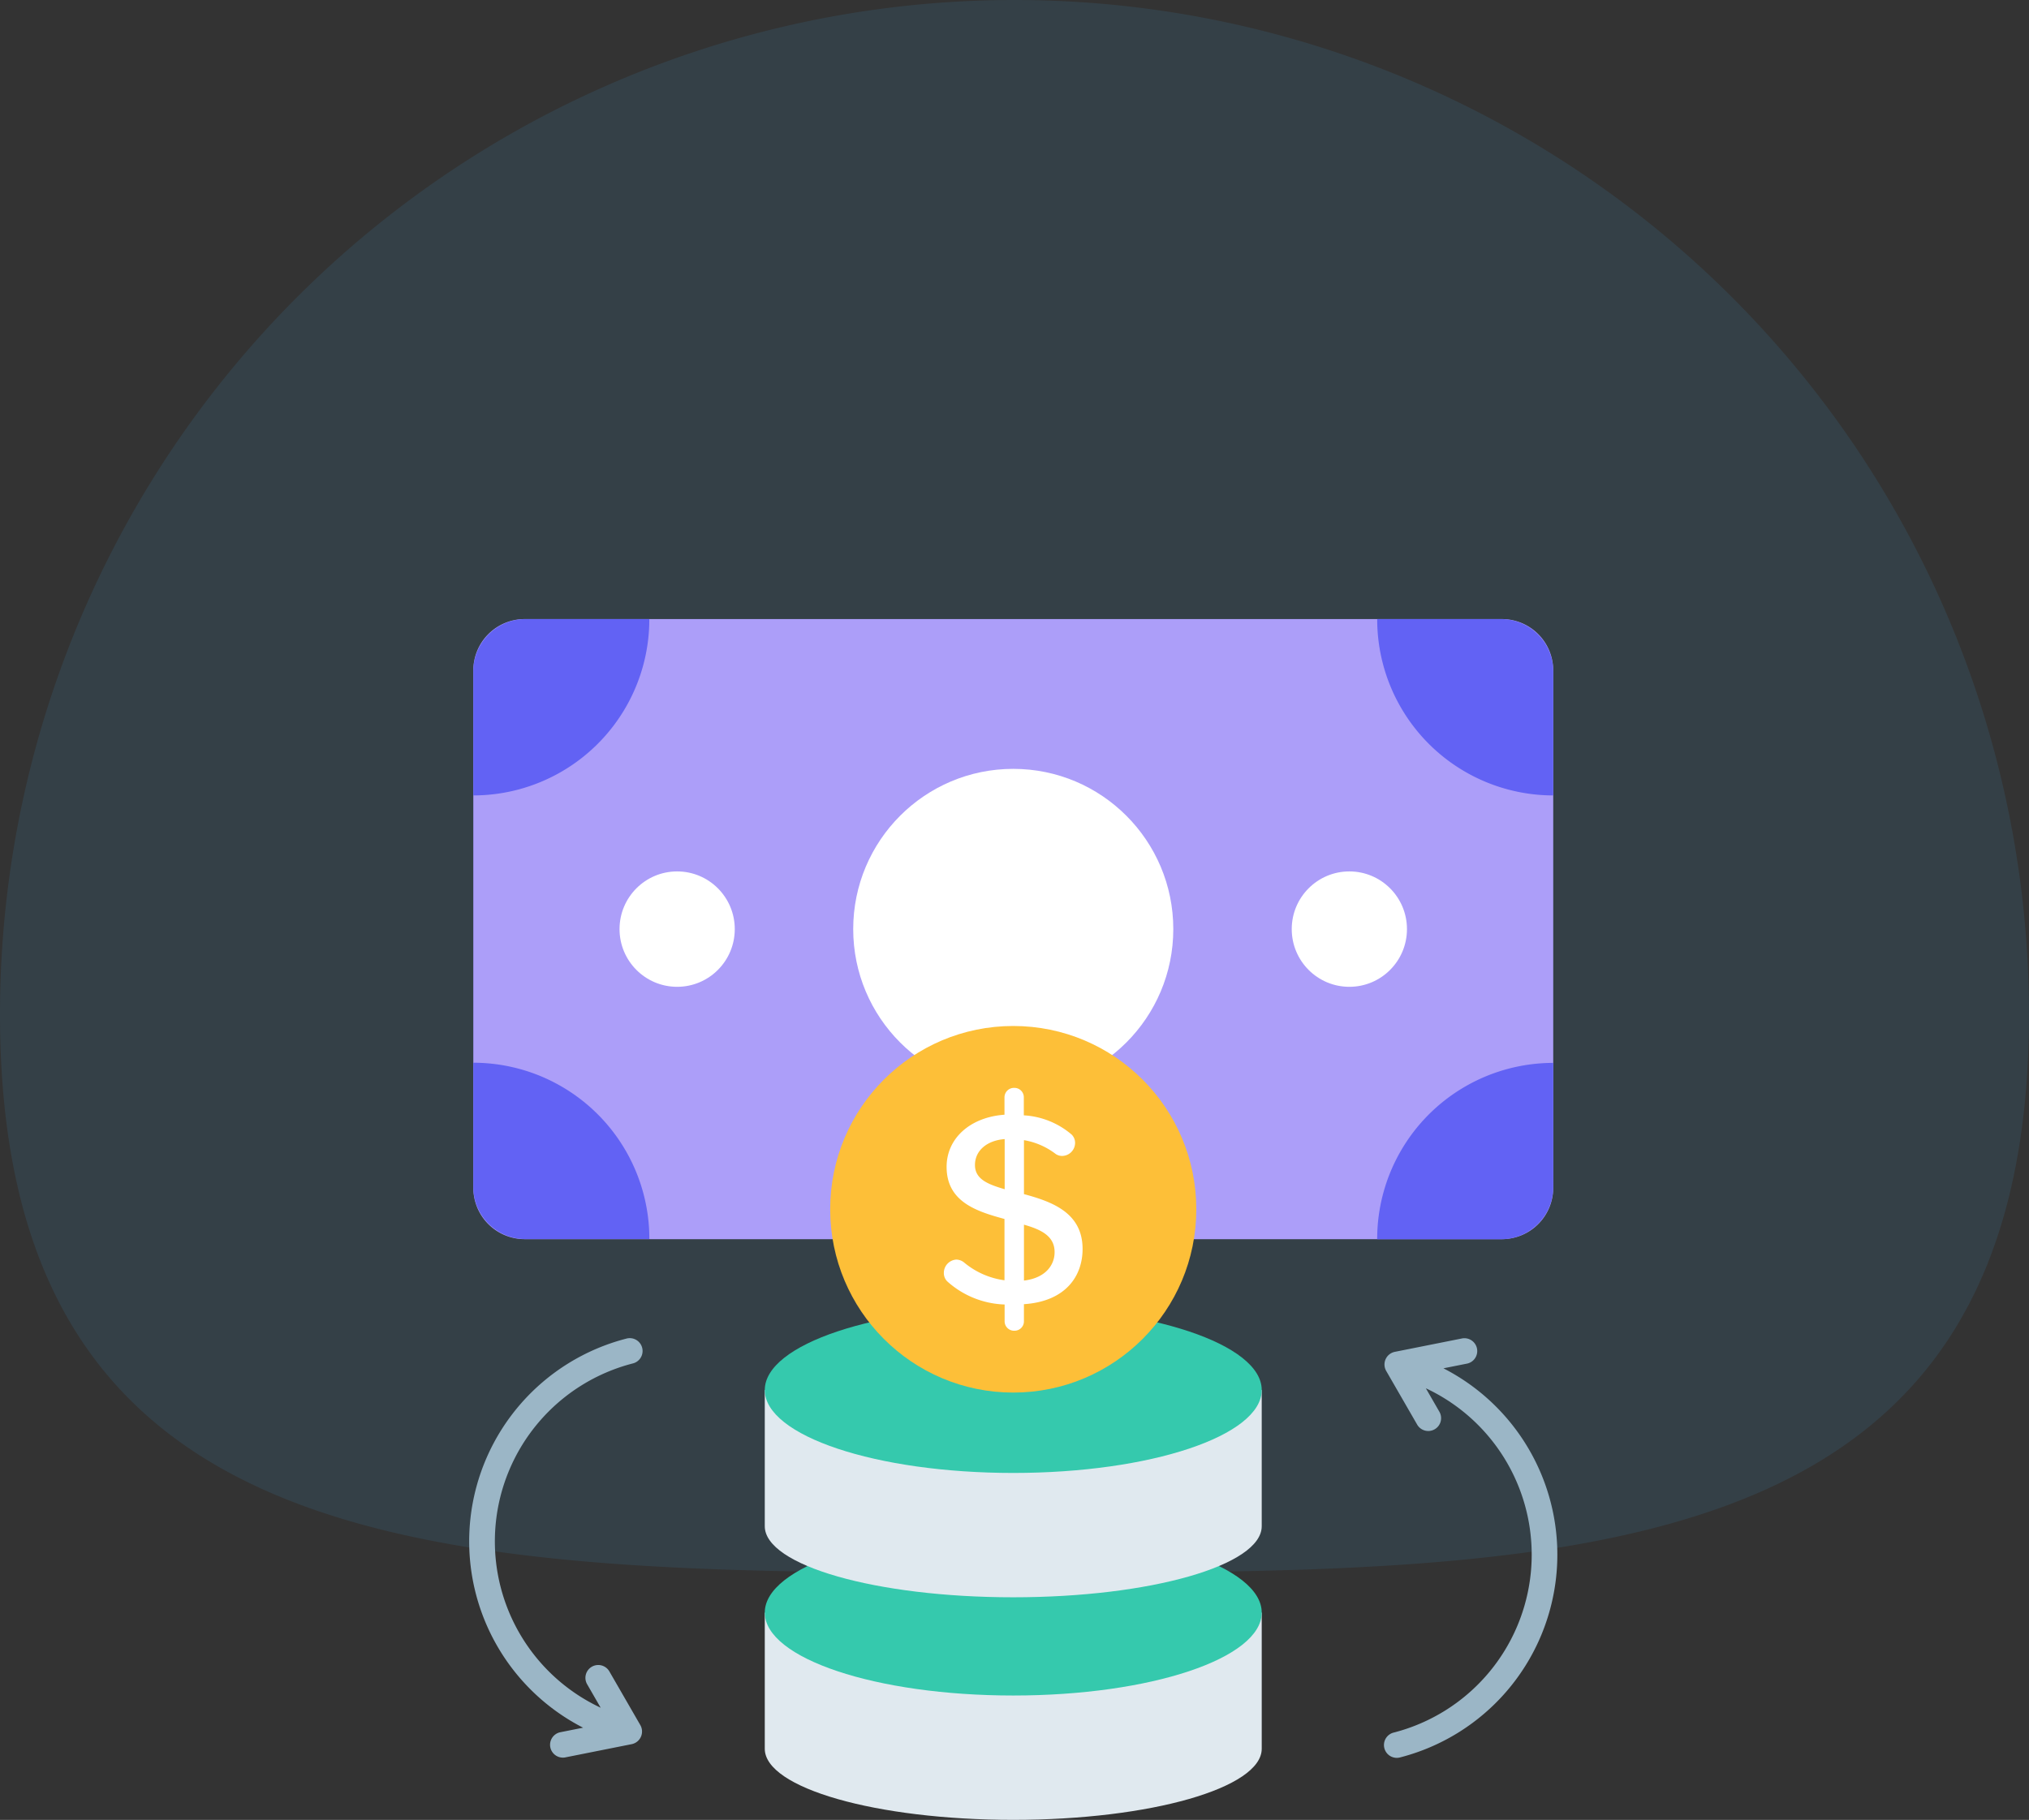 <svg xmlns="http://www.w3.org/2000/svg" width="108.115" height="96.994" viewBox="0 0 108.115 96.994">
  <rect x="0" y="0" width="108.115" height="96.994" fill="#333333" stroke="none"/>
  <g id="Group_31400" data-name="Group 31400" transform="translate(-507 -947.006)">
    <path id="Path_15582" data-name="Path 15582" d="M54.057,0a54.057,54.057,0,0,1,54.057,54.057c0,29.855-24.2,29.762-54.057,29.762S0,83.912,0,54.057A54.057,54.057,0,0,1,54.057,0Z" transform="translate(507 947.006)" fill="#41b5fe" opacity="0.1"/>
    <g id="cash-flow" transform="translate(510 980)">
      <g id="Group_31163" data-name="Group 31163" transform="translate(22.218 0)">
        <path id="Path_17591" data-name="Path 17591" d="M78.409,33.05H26.333A2.735,2.735,0,0,1,23.6,30.315V2.735A2.735,2.735,0,0,1,26.333,0H78.409a2.735,2.735,0,0,1,2.735,2.735v27.58A2.735,2.735,0,0,1,78.409,33.05Z" transform="translate(-23.598 0)" fill="#ac9ef9"/>
        <g id="Group_31157" data-name="Group 31157" transform="translate(0 0)">
          <g id="Group_31156" data-name="Group 31156">
            <path id="Path_17592" data-name="Path 17592" d="M32.979,0H26.385A2.789,2.789,0,0,0,23.6,2.791V9.4A9.388,9.388,0,0,0,32.979,0Z" transform="translate(-23.598 0)" fill="#6262f4"/>
            <path id="Path_17593" data-name="Path 17593" d="M385.186,9.4v-6.6A2.789,2.789,0,0,0,382.4,0h-6.594a9.388,9.388,0,0,0,9.381,9.4Z" transform="translate(-327.64 0)" fill="#6262f4"/>
            <path id="Path_17594" data-name="Path 17594" d="M23.6,172.976v6.6a2.789,2.789,0,0,0,2.787,2.791h6.594a9.388,9.388,0,0,0-9.381-9.4Z" transform="translate(-23.598 -149.321)" fill="#6262f4"/>
            <path id="Path_17595" data-name="Path 17595" d="M385.186,172.976a9.388,9.388,0,0,0-9.381,9.4H382.4a2.789,2.789,0,0,0,2.787-2.791Z" transform="translate(-327.64 -149.321)" fill="#6262f4"/>
          </g>
        </g>
        <g id="Group_31162" data-name="Group 31162" transform="translate(7.794 7.984)">
          <g id="Group_31161" data-name="Group 31161">
            <g id="Group_31158" data-name="Group 31158" transform="translate(12.451)">
              <ellipse id="Ellipse_779" data-name="Ellipse 779" cx="8.528" cy="8.541" rx="8.528" ry="8.541" fill="#fff"/>
            </g>
            <g id="Group_31159" data-name="Group 31159" transform="translate(0 5.466)">
              <ellipse id="Ellipse_780" data-name="Ellipse 780" cx="3.07" cy="3.075" rx="3.07" ry="3.075" fill="#fff"/>
            </g>
            <g id="Group_31160" data-name="Group 31160" transform="translate(35.818 5.466)">
              <ellipse id="Ellipse_781" data-name="Ellipse 781" cx="3.07" cy="3.075" rx="3.07" ry="3.075" fill="#fff"/>
            </g>
          </g>
        </g>
      </g>
      <g id="Group_31168" data-name="Group 31168" transform="translate(37.751 21.688)">
        <g id="Group_31166" data-name="Group 31166" transform="translate(0 14.982)">
          <g id="Group_31164" data-name="Group 31164" transform="translate(0 11.862)">
            <path id="Path_17596" data-name="Path 17596" d="M163.662,387.219h-26.48v7.258c0,2.092,5.928,3.789,13.24,3.789s13.24-1.7,13.24-3.789Z" transform="translate(-137.182 -382.799)" fill="#e0e9ef"/>
            <ellipse id="Ellipse_782" data-name="Ellipse 782" cx="13.24" cy="4.42" rx="13.24" ry="4.42" transform="translate(0)" fill="#35c9ad"/>
          </g>
          <g id="Group_31165" data-name="Group 31165">
            <path id="Path_17597" data-name="Path 17597" d="M163.662,300.476h-26.48v7.258c0,2.092,5.928,3.789,13.24,3.789s13.24-1.7,13.24-3.789Z" transform="translate(-137.182 -296.056)" fill="#e0e9ef"/>
            <ellipse id="Ellipse_783" data-name="Ellipse 783" cx="13.24" cy="4.42" rx="13.24" ry="4.42" transform="translate(0)" fill="#35c9ad"/>
          </g>
        </g>
        <g id="Group_31167" data-name="Group 31167" transform="translate(3.486)">
          <ellipse id="Ellipse_784" data-name="Ellipse 784" cx="9.754" cy="9.769" rx="9.754" ry="9.769" fill="#fdbf38"/>
          <path id="Path_17598" data-name="Path 17598" d="M211.244,188.371v-2.876a3.826,3.826,0,0,1,1.689.735.6.6,0,0,0,.335.106.7.7,0,0,0,.7-.694.624.624,0,0,0-.179-.441,4.3,4.3,0,0,0-2.553-1.029v-.964a.5.5,0,0,0-.5-.5h-.017a.506.506,0,0,0-.513.5v.931c-1.836.131-3.084,1.266-3.084,2.778,0,1.855,1.575,2.37,3.084,2.778v3.268a4.231,4.231,0,0,1-2.162-.956.678.678,0,0,0-.408-.147.71.71,0,0,0-.661.719.624.624,0,0,0,.179.441,4.8,4.8,0,0,0,3.059,1.234v.9c0,.006,0,.011,0,.017a.505.505,0,0,0,.529.481.5.5,0,0,0,.5-.5v-.915c2.227-.147,3.125-1.5,3.125-2.941C214.369,189.367,212.753,188.779,211.244,188.371Zm-1.028-.261c-.889-.261-1.583-.531-1.583-1.291s.628-1.307,1.583-1.381Zm1.028,4.87V190c.922.261,1.64.613,1.632,1.471C212.876,192.1,212.451,192.832,211.244,192.979Z" transform="translate(-200.919 -179.41)" fill="#fff"/>
        </g>
      </g>
      <g id="Group_31169" data-name="Group 31169" transform="translate(21.999 38.331)">
        <path id="Path_17599" data-name="Path 17599" d="M30.7,281.646a.684.684,0,1,0-.34-1.324,11.159,11.159,0,0,0-2.29,20.733l-1.23.245a.684.684,0,0,0,.267,1.341l3.556-.709a.688.688,0,0,0,.459-1.012l-1.658-2.875a.684.684,0,0,0-1.185.683l.728,1.263A9.792,9.792,0,0,1,30.7,281.646Z" transform="translate(-21.999 -280.299)" fill="#9bb6c6"/>
        <path id="Path_17600" data-name="Path 17600" d="M381.772,281.9l1.231-.245a.684.684,0,1,0-.267-1.341l-3.556.709a.688.688,0,0,0-.459,1.012l1.658,2.875a.684.684,0,0,0,1.185-.683l-.728-1.263a9.791,9.791,0,0,1-1.692,18.345.684.684,0,1,0,.34,1.324,11.159,11.159,0,0,0,2.289-20.733Z" transform="translate(-329.859 -280.298)" fill="#9bb6c6"/>
      </g>
    </g>
  </g>
</svg>
